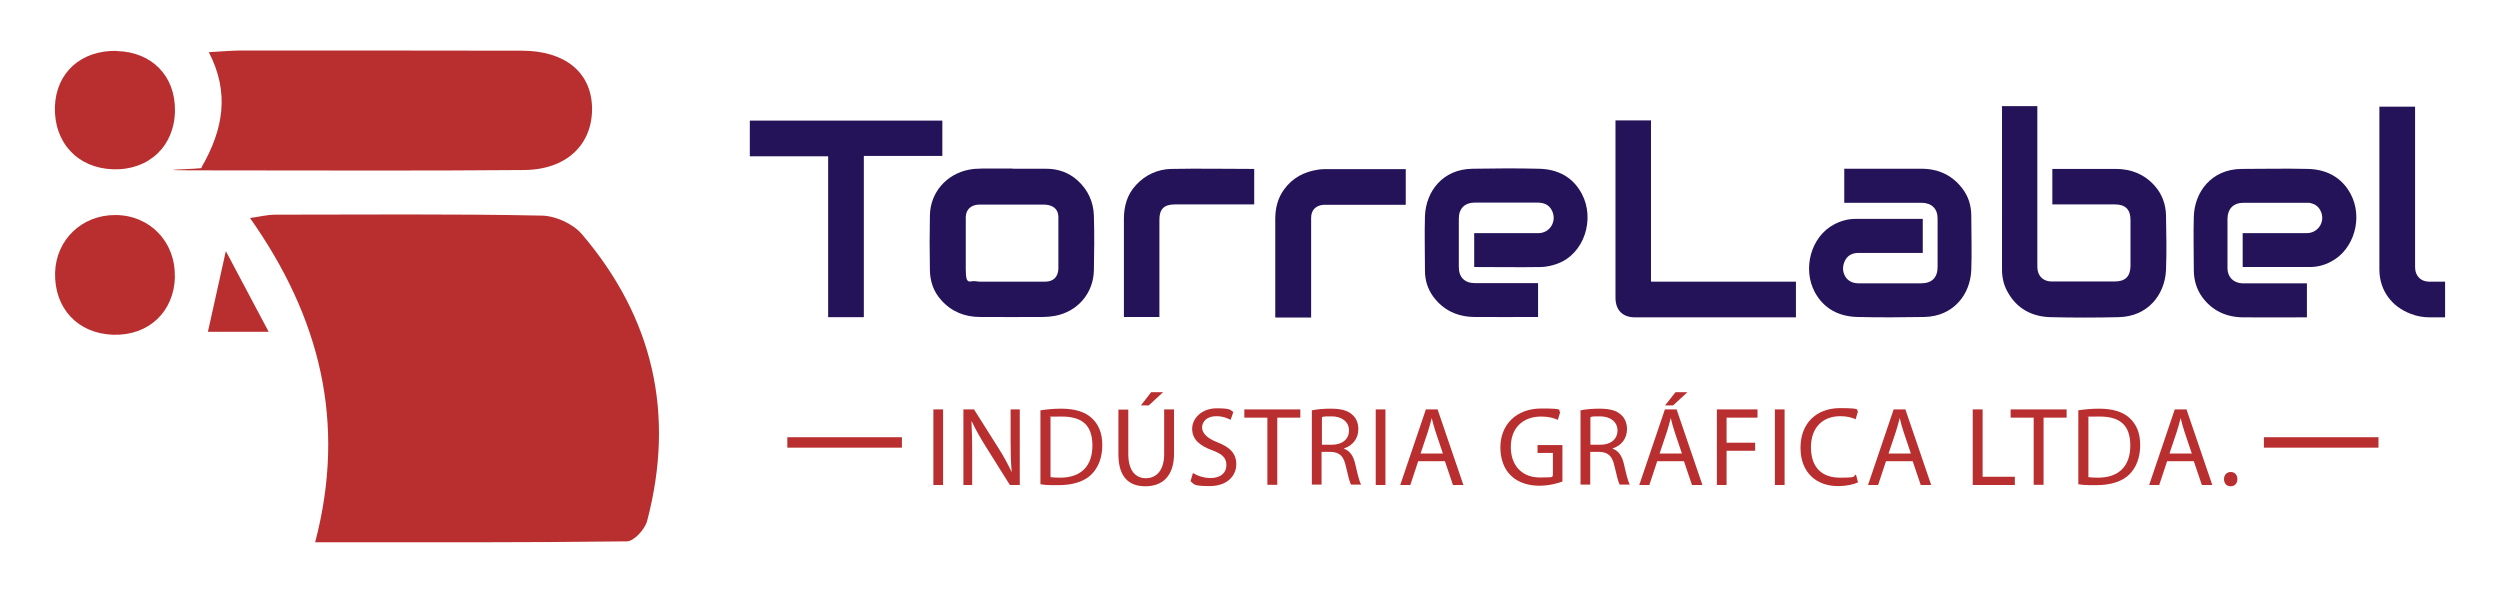 <?xml version="1.0" encoding="UTF-8"?>
<svg xmlns="http://www.w3.org/2000/svg" version="1.1" viewBox="0 0 1366 324">
  <defs>
    <style>
      .cls-1 {
        fill: none;
      }

      .cls-2 {
        fill: #241358;
      }

      .cls-3 {
        fill: #b92e2e;
      }
    </style>
  </defs>
  <!-- Generator: Adobe Illustrator 28.7.1, SVG Export Plug-In . SVG Version: 1.2.0 Build 142)  -->
  <g>
    <g id="Camada_1">
      <g id="Camada_1-2" data-name="Camada_1">
        <g>
          <g>
            <path class="cls-2" d="M1093.7,58h19.5v86.7c0,1,0,2.1.2,3.1.7,3.7,3.6,6,7.6,6h34.5c5.7,0,8.5-2.7,8.6-8.4v-25.3c0-5.6-2.8-8.4-8.4-8.4h-34.3v-19.4h34.7c8.3,0,15.6,2.9,21.2,9.2,4.1,4.6,6.1,10.2,6.2,16.2.2,10,.4,19.9,0,29.9-.6,13.4-9.9,25.4-25.9,25.7-12.4.3-24.9.3-37.3,0-10.2-.3-18.4-4.7-23.4-13.9-2.1-3.7-3-7.8-3-12.1V58.1h-.2Z"/>
            <path class="cls-2" d="M1050.6,119.7v18.5h-35.2c-3.1,0-5.7,1.2-7.2,4-1.5,2.9-1.6,6,0,8.8,1.6,2.7,4.3,3.8,7.3,3.8h34.2c5.9,0,9-3.1,9-9v-26.4c0-5.4-3.2-8.5-8.7-8.6h-42.3v-18.6h42.2c9.3,0,17.1,3.6,22.7,11.3,3,4.1,4.4,8.8,4.5,13.8,0,10.1.4,20.2,0,30.3-.5,13.1-9.6,25.3-25.7,25.6-12.2.2-24.4.3-36.6,0-10.1-.3-18.3-4.5-23.2-13.6-6.8-12.7-2.2-30.3,10.6-37,3.6-1.9,7.5-3,11.6-3h36c.2,0,.3,0,.7,0h0Z"/>
            <path class="cls-2" d="M553.3,92.2c6.1,0,12.3,0,18.4,0,6.5,0,12.4,2.1,17.2,6.5,5.6,5.1,8.6,11.7,8.8,19.2.3,9.9.2,19.8,0,29.7-.2,12.6-8.9,22.7-21.3,25-2.2.4-4.6.6-6.9.6-11.3,0-22.6.1-34,0-8.3,0-15.6-2.9-21.2-9.2-4.2-4.6-6.1-10.2-6.2-16.4-.2-10-.2-19.9,0-29.9.2-12.5,9-22.6,21.4-25,2.2-.4,4.6-.6,6.9-.6h16.9ZM553,153.9h18.1c4.5,0,7-2.6,7.2-7,0-4.5,0-9,0-13.5v-14.8c0-3.7-2.1-5.9-5.7-6.6-.9-.2-1.9-.2-2.8-.2h-35.1c-4.2.2-6.9,2.7-7,6.8,0,9.5,0,19,0,28.5s2.2,5.9,5.7,6.6c.9.2,1.9.2,2.8.2h16.8Z"/>
            <path class="cls-2" d="M805.5,145.9v-18.5h35c6.6,0,10.5-6.9,7.3-12.7-1.6-2.9-4.2-3.9-7.4-4h-34.5c-5.6,0-8.8,3.2-8.8,8.8v26.4c0,5.6,3.2,8.8,8.8,8.8h34.5v18.5h-1.4c-11.1,0-22.2.1-33.3,0-9.3-.1-17.1-3.6-22.7-11.3-3-4.2-4.4-8.9-4.4-14,0-10-.3-19.9,0-29.9.5-13.2,9.5-25.6,26-25.8,12.1-.2,24.1-.3,36.2,0,10.2.2,18.6,4.4,23.5,13.7,7.3,13.6,1.5,32.8-13.4,38.2-2.8,1-5.8,1.7-8.7,1.8-11.9.2-23.9,0-35.8,0h-.9Z"/>
            <path class="cls-2" d="M1225.4,145.9v-18.5h34.9c6.7,0,10.7-6.9,7.4-12.7-1.3-2.4-3.5-3.5-6.1-3.9h-35.7c-5.5,0-8.7,3.2-8.8,8.7v27c0,4.8,3.1,8,7.9,8.3h35.5v18.6h-1.4c-11.2,0-22.3.1-33.5,0-9.2-.1-16.9-3.6-22.4-11.2-3-4.2-4.4-9-4.5-14.2,0-9.9-.3-19.8,0-29.7.4-13.2,9.4-25.8,26-26,12.1,0,24.1-.3,36.2,0,10.2.2,18.6,4.5,23.5,13.7,6.8,12.7,2.1,30.3-10.8,37-3.6,1.9-7.4,2.9-11.5,2.9h-36.7Z"/>
            <path class="cls-2" d="M409.7,65.9h105.2v19.3h-42.9v88.1h-19.5v-87.9h-42.8v-19.5h0Z"/>
            <path class="cls-2" d="M902.2,153.9h79.1v19.5h-87.9c-6.8,0-10.7-3.9-10.7-10.8v-95c0-31.7,0-1.1,0-1.8h19.4v88h.1Z"/>
            <path class="cls-2" d="M685.3,111.7h-43.4c-5.8,0-8.4,2.5-8.4,8.3v53.2h-19.4v-53.5c0-7.1,1.8-13.5,6.7-18.7,5.1-5.5,11.7-8.5,19.1-8.7,15-.3,30,0,45,0h.4v19.4h0Z"/>
            <path class="cls-2" d="M696.8,173.3v-53.5c0-6,1.3-11.5,4.9-16.4,4.6-6.3,11-9.6,18.5-10.7,1.8-.3,3.7-.3,5.5-.3h42.4v19.5h-45c-4.2.4-6.7,2.9-6.7,7.1v54.5h-19.5v-.2Z"/>
            <path class="cls-2" d="M1300.1,58.3h19.5v86.4c0,1.1,0,2.2.2,3.3.8,3.6,3.5,5.8,7.3,5.9h8.9v19.5h-8.4c-3.5,0-7-.6-10.3-1.9-10.5-3.9-17.1-12.8-17.2-24.1,0-15.8,0-31.7,0-47.5v-39.6s0-2,0-2Z"/>
          </g>
          <path class="cls-3" d="M172.2,296.3c17.2-65.6,2.6-123-35.6-177.2,5.9-.8,9.7-1.8,13.4-1.8,48.6,0,97.1-.5,145.7.5,7.6,0,17.3,4.4,22.2,10.1,39.2,45.9,51,98.5,35.7,156.7-1.2,4.6-7.2,11.2-11.1,11.2-55.7.7-111.4.5-170.3.5h0Z"/>
          <path class="cls-3" d="M110,91.6c12.2-21,15.5-41.1,4.1-63.1,7.5-.4,12.6-.9,17.6-.9,51.1,0,102.3,0,153.4.1,23.6,0,37.9,11.8,38.4,30.9.4,20.2-13.7,34.1-37.1,34.3-55.3.5-110.5.2-165.8.2s-5-.7-10.6-1.5h0Z"/>
          <path class="cls-3" d="M95.6,151c-.4,19.3-14.3,32.5-33.8,31.9-19.3-.6-32.2-14.5-31.7-33.9.5-18,14.7-31.6,32.9-31.5,18.8,0,32.9,14.6,32.5,33.5h0Z"/>
          <path class="cls-3" d="M63.9,27.9c19.1.5,31.9,13.6,31.7,32.5-.2,19.4-14.2,32.7-33.8,32.1-19.4-.6-32.4-14.6-31.8-34.3.7-18.6,14.3-30.8,33.8-30.4h0Z"/>
          <path class="cls-3" d="M113.6,181.3c3.1-14,5.9-26.7,9.8-44.1,8.5,16.1,15.4,29,23.4,44.1h-33.2Z"/>
          <g>
            <path class="cls-3" d="M515.3,223.7v41.3h-5.3v-41.3h5.3Z"/>
            <path class="cls-3" d="M526.4,265v-41.3h5.8l13.2,20.9c3.1,4.8,5.4,9.2,7.4,13.4h0c-.5-5.6-.6-10.6-.6-17v-17.3h5v41.3h-5.4l-13.1-20.9c-2.9-4.6-5.6-9.3-7.7-13.8h-.2c.3,5.3.4,10.2.4,17.1v17.6h-5,0Z"/>
            <path class="cls-3" d="M568.5,224.2c3.2-.5,7.1-.9,11.3-.9,7.7,0,13.1,1.8,16.7,5.1,3.7,3.4,5.8,8.1,5.8,14.8s-2.1,12.2-5.9,16c-3.9,3.9-10.2,5.9-18.2,5.9s-7-.2-9.7-.5v-40.6.2ZM573.9,260.7c1.3.2,3.3.3,5.4.3,11.4,0,17.6-6.4,17.6-17.5s-5.5-15.9-16.7-15.9-4.8.2-6.2.6v32.6h0Z"/>
            <path class="cls-3" d="M616.5,223.7v24.4c0,9.2,4.1,13.2,9.6,13.2s10-4,10-13.2v-24.4h5.4v24.1c0,12.7-6.7,17.9-15.6,17.9s-14.8-4.8-14.8-17.6v-24.3h5.4,0ZM635.5,214.3l-7.8,7.2h-4.3l5.6-7.2h6.6,0Z"/>
            <path class="cls-3" d="M651.9,258.5c2.4,1.5,5.9,2.7,9.6,2.7,5.5,0,8.6-2.9,8.6-7s-2.2-6.1-7.8-8.2c-6.7-2.4-10.9-5.9-10.9-11.7s5.3-11.2,13.4-11.2,7.3,1,9.1,2l-1.5,4.3c-1.3-.7-4.1-2-7.8-2-5.6,0-7.8,3.4-7.8,6.2s2.5,5.8,8.2,8c7,2.7,10.5,6.1,10.5,12.1s-4.7,11.9-14.5,11.9-8.3-1.2-10.5-2.6l1.3-4.5h.1Z"/>
            <path class="cls-3" d="M692.5,228.2h-12.6v-4.5h30.6v4.5h-12.6v36.7h-5.4v-36.7Z"/>
            <path class="cls-3" d="M716.9,224.2c2.7-.6,6.6-.9,10.2-.9,5.7,0,9.4,1,11.9,3.4,2.1,1.8,3.2,4.7,3.2,7.8,0,5.4-3.4,9.1-7.8,10.5v.2c3.2,1.1,5.1,4,6.1,8.3,1.3,5.8,2.3,9.7,3.2,11.3h-5.5c-.7-1.2-1.6-4.7-2.8-9.9-1.2-5.7-3.4-7.8-8.3-8h-5v17.9h-5.3v-40.7h0ZM722.3,243h5.5c5.7,0,9.3-3.1,9.3-7.8s-3.9-7.7-9.5-7.7-4.4.2-5.3.5v15.1h0Z"/>
            <path class="cls-3" d="M757,223.7v41.3h-5.3v-41.3h5.3Z"/>
            <path class="cls-3" d="M774.9,252l-4.3,13h-5.5l14-41.3h6.4l14.1,41.3h-5.7l-4.4-13h-14.6ZM788.4,247.8l-4-11.9c-.9-2.7-1.5-5.1-2.1-7.5h0c-.6,2.4-1.3,5-2.1,7.5l-4,11.9h12.4-.1Z"/>
            <path class="cls-3" d="M853.7,263.1c-2.4.9-7.1,2.3-12.7,2.3s-11.4-1.6-15.4-5.5c-3.6-3.4-5.8-8.9-5.8-15.4,0-12.3,8.5-21.3,22.4-21.3s8.5,1,10.3,1.9l-1.3,4.3c-2.2-1-5-1.8-9.1-1.8-10,0-16.6,6.2-16.6,16.6s6.3,16.7,15.9,16.7,5.9-.5,7.1-1.1v-12.3h-8.4v-4.3h13.6v19.8h0Z"/>
            <path class="cls-3" d="M863.7,224.2c2.7-.6,6.6-.9,10.2-.9,5.7,0,9.4,1,11.9,3.4,2.1,1.8,3.2,4.7,3.2,7.8,0,5.4-3.4,9.1-7.8,10.5v.2c3.2,1.1,5.1,4,6.1,8.3,1.3,5.8,2.3,9.7,3.2,11.3h-5.5c-.7-1.2-1.6-4.7-2.8-9.9-1.2-5.7-3.4-7.8-8.3-8h-5v17.9h-5.3v-40.7h0ZM869,243h5.5c5.7,0,9.3-3.1,9.3-7.8s-3.9-7.7-9.5-7.7-4.4.2-5.3.5v15.1h0Z"/>
            <path class="cls-3" d="M905.5,252l-4.3,13h-5.5l14-41.3h6.4l14.1,41.3h-5.7l-4.4-13h-14.6ZM919,247.8l-4-11.9c-.9-2.7-1.5-5.1-2.1-7.5h0c-.6,2.4-1.3,5-2.1,7.5l-4,11.9h12.4-.1ZM922,214.3l-7.8,7.2h-4.4l5.7-7.2h6.5Z"/>
            <path class="cls-3" d="M938.1,223.7h22.2v4.5h-16.9v13.7h15.6v4.4h-15.6v18.7h-5.3v-41.3Z"/>
            <path class="cls-3" d="M975.1,223.7v41.3h-5.3v-41.3h5.3Z"/>
            <path class="cls-3" d="M1015.1,263.6c-2,1-5.9,2-10.9,2-11.6,0-20.4-7.3-20.4-20.9s8.8-21.7,21.6-21.7,8.4,1.1,9.8,1.8l-1.3,4.3c-2-1-4.9-1.7-8.3-1.7-9.7,0-16.1,6.2-16.1,17s5.8,16.6,15.9,16.6,6.6-.7,8.7-1.7l1.1,4.2h0Z"/>
            <path class="cls-3" d="M1030.5,252l-4.3,13h-5.5l14-41.3h6.4l14.1,41.3h-5.7l-4.4-13h-14.6ZM1044.1,247.8l-4-11.9c-.9-2.7-1.5-5.1-2.1-7.5h0c-.6,2.4-1.3,5-2.1,7.5l-4,11.9h12.4-.1Z"/>
            <path class="cls-3" d="M1078,223.7h5.3v36.8h17.6v4.5h-23v-41.3h0Z"/>
            <path class="cls-3" d="M1111.2,228.2h-12.6v-4.5h30.6v4.5h-12.6v36.7h-5.4v-36.7Z"/>
            <path class="cls-3" d="M1135.6,224.2c3.2-.5,7.1-.9,11.3-.9,7.7,0,13.1,1.8,16.7,5.1,3.7,3.4,5.8,8.1,5.8,14.8s-2.1,12.2-5.9,16c-3.9,3.9-10.2,5.9-18.2,5.9s-7-.2-9.7-.5v-40.6.2ZM1141,260.7c1.3.2,3.3.3,5.4.3,11.4,0,17.6-6.4,17.6-17.5s-5.5-15.9-16.7-15.9-4.8.2-6.2.6v32.6h-.1Z"/>
            <path class="cls-3" d="M1184.1,252l-4.3,13h-5.5l14-41.3h6.4l14.1,41.3h-5.7l-4.4-13h-14.6ZM1197.6,247.8l-4-11.9c-.9-2.7-1.5-5.1-2.1-7.5h0c-.6,2.4-1.3,5-2.1,7.5l-4,11.9h12.4-.1Z"/>
            <path class="cls-3" d="M1215.2,261.8c0-2.3,1.5-3.9,3.7-3.9s3.6,1.6,3.6,3.9-1.4,3.9-3.7,3.9-3.6-1.7-3.6-3.9Z"/>
          </g>
          <line class="cls-1" x1="430.2" y1="241.8" x2="492.8" y2="241.8"/>
          <rect class="cls-3" x="430.2" y="238.9" width="62.6" height="5.7"/>
          <line class="cls-1" x1="1237" y1="241.8" x2="1299.6" y2="241.8"/>
          <rect class="cls-3" x="1237" y="238.9" width="62.6" height="5.7"/>
        </g>
      </g>
    </g>
  </g>
</svg>